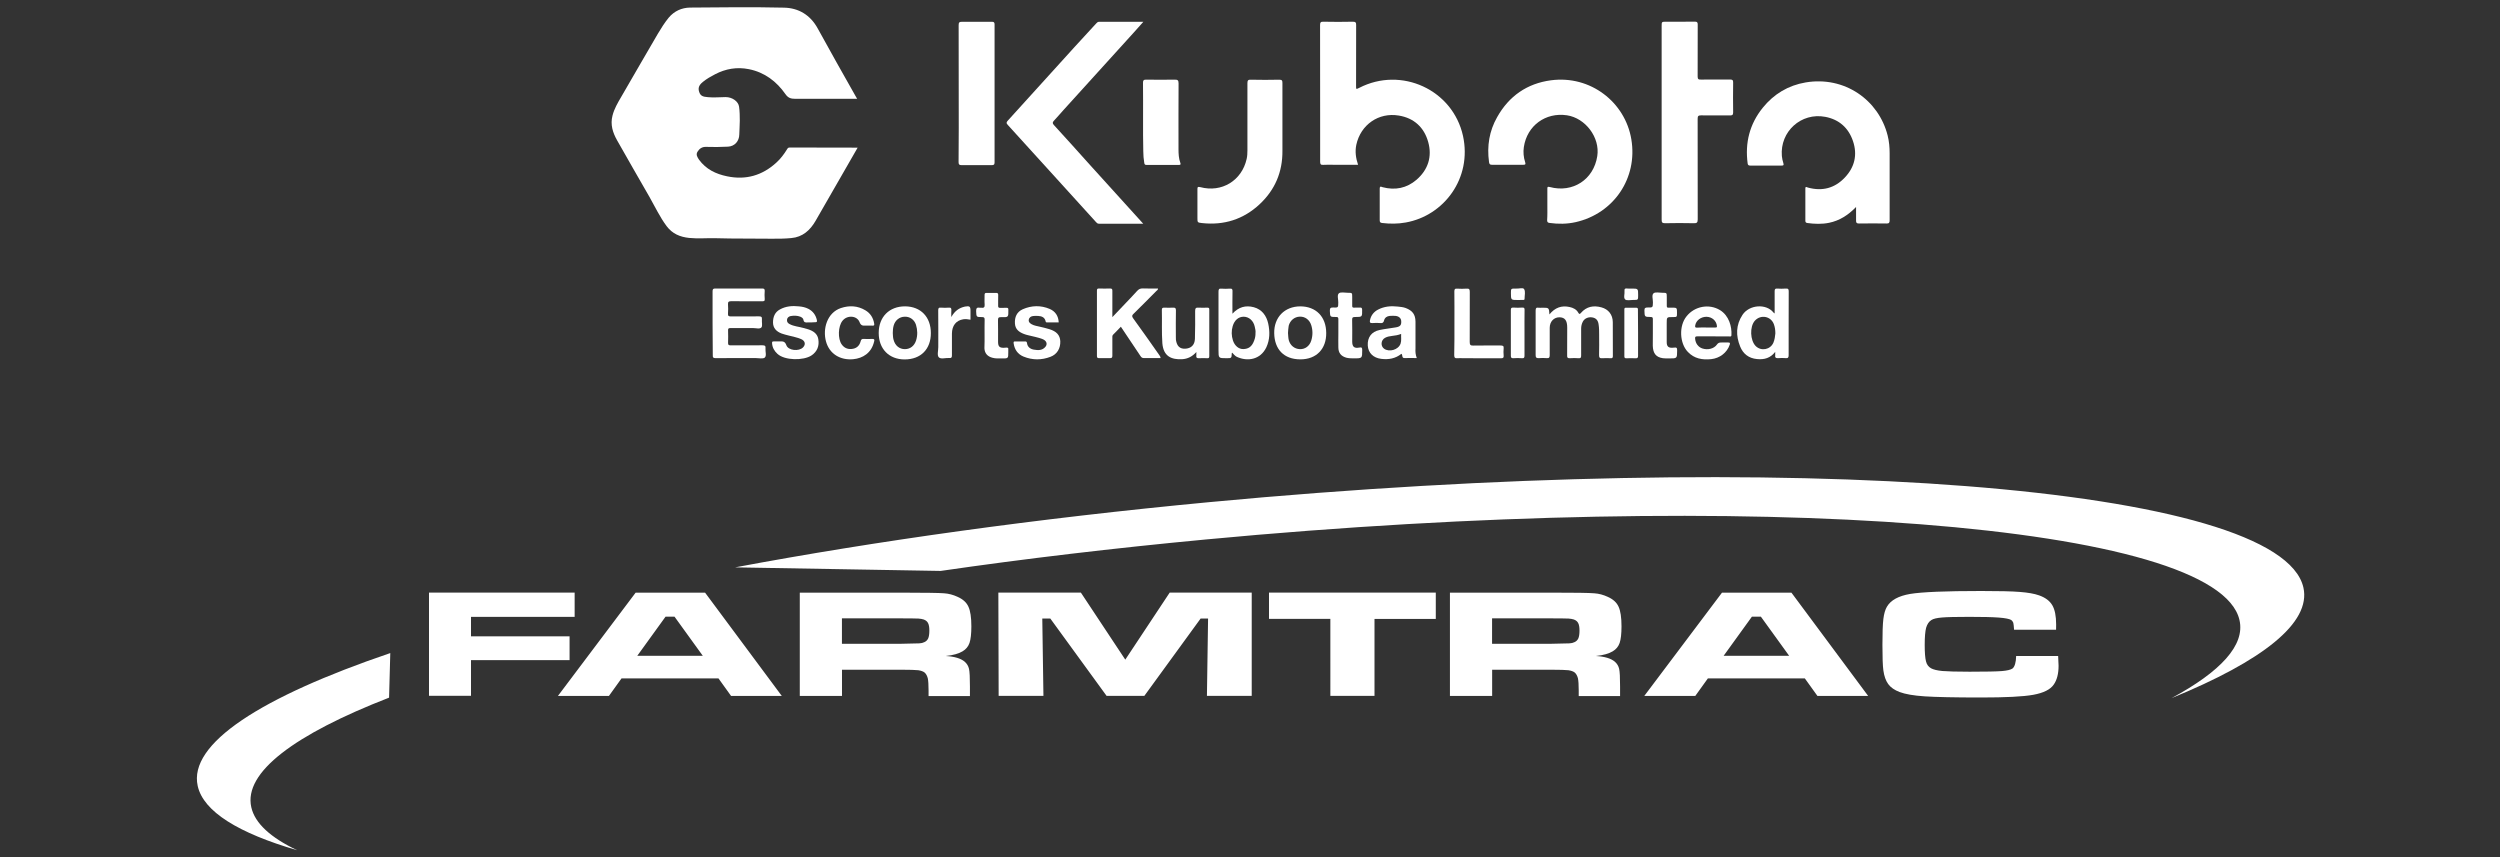 <?xml version="1.0" encoding="utf-8"?>
<!-- Generator: Adobe Illustrator 27.9.0, SVG Export Plug-In . SVG Version: 6.00 Build 0)  -->
<svg version="1.1" id="Layer_1" xmlns="http://www.w3.org/2000/svg" xmlns:xlink="http://www.w3.org/1999/xlink" x="0px" y="0px"
	 viewBox="0 0 350 120" style="enable-background:new 0 0 350 120;" xml:space="preserve">
<rect x="0" y="0" width="350" height="120" fill="#333333" stroke="none"/>
<style type="text/css">
	.st0{fill:#FFFFFF;}
	.st1{fill-rule:evenodd;clip-rule:evenodd;fill:#FFFFFF;}
</style>
<g>
	<g>
		<path class="st0" d="M60.06,82.96h20.39v3.4H65.94v2.73h13.8v3.33h-13.8v4.99h-5.88L60.06,82.96L60.06,82.96z M102.35,97.43
			l-1.76-2.45H87.01l-1.76,2.45h-7.14l10.88-14.46h9.72l10.74,14.46H102.35L102.35,97.43z M98.39,91.81l-3.96-5.48h-1.25l-3.96,5.48
			H98.39L98.39,91.81z M111.97,97.43V82.97h14.2c3.33,0.01,5.32,0.03,5.99,0.09c0.65,0.04,1.29,0.21,1.91,0.5
			c0.74,0.33,1.24,0.78,1.51,1.38c0.27,0.58,0.41,1.49,0.41,2.75c0,1.05-0.09,1.82-0.26,2.32c-0.17,0.5-0.5,0.9-0.98,1.18
			c-0.51,0.31-1.29,0.54-2.35,0.65c1.24,0.07,2.12,0.34,2.66,0.8c0.31,0.27,0.51,0.61,0.6,1c0.09,0.4,0.13,1.21,0.13,2.46v1.35H130
			v-0.77c0-0.81-0.04-1.38-0.11-1.72c-0.09-0.34-0.23-0.61-0.44-0.8c-0.21-0.17-0.51-0.27-0.9-0.33c-0.38-0.04-1.18-0.07-2.39-0.07
			h-8.28v3.67L111.97,97.43L111.97,97.43z M117.85,90.13h8.27c1.44-0.03,2.31-0.04,2.58-0.06c0.27-0.01,0.51-0.07,0.71-0.17
			c0.26-0.11,0.43-0.3,0.54-0.53c0.1-0.24,0.16-0.6,0.16-1.08c0-0.47-0.06-0.83-0.18-1.05c-0.11-0.23-0.31-0.4-0.61-0.51
			c-0.21-0.07-0.46-0.11-0.74-0.13c-0.28-0.01-1.11-0.03-2.46-0.03h-8.25V90.13L117.85,90.13z M139.77,82.96h11.55l6.22,9.39
			l6.22-9.39h11.48v14.46h-6.27l0.16-10.83h-1.04l-7.88,10.83h-5.29l-7.88-10.83h-1.12l0.16,10.83h-6.27L139.77,82.96L139.77,82.96z
			 M177.68,82.96h23.33v3.69h-8.58v10.77h-6.18V86.64h-8.59v-3.69H177.68z M202.99,97.43V82.97h14.2c3.33,0,5.32,0.03,5.99,0.09
			c0.65,0.04,1.29,0.21,1.91,0.5c0.74,0.33,1.24,0.78,1.51,1.38c0.27,0.58,0.41,1.49,0.41,2.75c0,1.05-0.09,1.82-0.26,2.32
			c-0.17,0.5-0.5,0.9-0.98,1.18c-0.51,0.31-1.29,0.54-2.35,0.65c1.24,0.07,2.12,0.34,2.66,0.8c0.31,0.27,0.51,0.61,0.6,1
			c0.09,0.4,0.13,1.21,0.13,2.46v1.35h-5.79v-0.77c0-0.81-0.04-1.38-0.11-1.72c-0.09-0.34-0.23-0.61-0.44-0.8
			c-0.21-0.17-0.51-0.27-0.9-0.33c-0.38-0.04-1.18-0.07-2.39-0.07h-8.28v3.67L202.99,97.43L202.99,97.43z M208.87,90.13h8.27
			c1.44-0.03,2.31-0.04,2.58-0.06c0.27-0.01,0.51-0.07,0.71-0.17c0.26-0.11,0.43-0.3,0.54-0.53c0.1-0.24,0.16-0.6,0.16-1.08
			c0-0.47-0.06-0.83-0.18-1.05c-0.11-0.23-0.31-0.4-0.61-0.51c-0.21-0.07-0.46-0.11-0.74-0.13c-0.28-0.01-1.11-0.03-2.46-0.03h-8.25
			V90.13L208.87,90.13z M282.26,91.84h5.88c0.03,0.71,0.06,1.17,0.06,1.37c0,1.12-0.23,1.99-0.67,2.62
			c-0.48,0.71-1.44,1.18-2.86,1.44s-3.88,0.38-7.37,0.38c-3.67,0-6.29-0.06-7.84-0.16s-2.73-0.31-3.53-0.61
			c-0.7-0.27-1.24-0.64-1.58-1.11c-0.34-0.47-0.57-1.11-0.68-1.92c-0.09-0.65-0.13-1.85-0.13-3.56c0-1.68,0.04-2.89,0.13-3.63
			c0.09-0.74,0.26-1.32,0.5-1.72c0.54-0.92,1.62-1.51,3.26-1.79c1.64-0.27,4.94-0.41,9.92-0.41c2.49,0,4.3,0.04,5.42,0.13
			c1.14,0.09,2.03,0.24,2.7,0.48c0.88,0.31,1.49,0.77,1.85,1.38c0.36,0.61,0.54,1.51,0.54,2.7c0,0.06,0,0.3-0.01,0.73h-5.88
			c-0.03-0.48-0.07-0.8-0.11-0.97c-0.06-0.16-0.16-0.3-0.31-0.4c-0.23-0.14-0.8-0.26-1.71-0.33c-0.91-0.07-2.29-0.1-4.15-0.1
			c-1.84,0-3.12,0.03-3.81,0.09c-0.71,0.06-1.21,0.17-1.49,0.36c-0.34,0.21-0.58,0.57-0.73,1.07c-0.13,0.5-0.2,1.29-0.2,2.39
			c0,1.1,0.06,1.86,0.18,2.32c0.11,0.46,0.36,0.77,0.71,0.97c0.33,0.18,0.85,0.31,1.57,0.38c0.73,0.06,1.99,0.1,3.83,0.1
			c2.25,0,3.76-0.03,4.5-0.09c0.75-0.06,1.25-0.18,1.52-0.37C282.06,93.32,282.24,92.75,282.26,91.84L282.26,91.84z M254.44,97.43
			l-1.76-2.45H239.1l-1.76,2.45h-7.14l10.88-14.46h9.72l10.74,14.46H254.44L254.44,97.43z M250.48,91.81l-3.96-5.48h-1.25
			l-3.96,5.48H250.48L250.48,91.81z"/>
		<path class="st1" d="M304.01,97.74c12.75-5.21,19.56-10.54,18.47-15.47C319.29,67.99,250.7,62.63,169.3,70.3
			c-24.13,2.28-46.67,5.44-66.38,9.13l28.77,0.5c11.77-1.71,24.25-3.19,37.19-4.41c76.86-7.24,141.63-2.18,144.65,11.3
			C314.33,90.32,310.89,94.03,304.01,97.74L304.01,97.74z M54.64,91.43c-18.13,6.16-28.29,12.69-26.96,18.61
			c0.8,3.59,5.72,6.6,13.92,8.99c-3.7-1.76-5.92-3.77-6.42-6.02c-1.1-4.88,6.08-10.2,19.29-15.34L54.64,91.43L54.64,91.43z"/>
	</g>
	<g>
		<g>
			<path class="st0" d="M120.07,20.67c-0.36,0.64-0.7,1.22-1.04,1.81c-1.61,2.8-3.23,5.62-4.84,8.42c-0.77,1.34-1.82,2.29-3.41,2.43
				c-0.94,0.09-1.88,0.1-2.82,0.09c-2.56-0.04-5.12,0.01-7.68-0.07c-1.27-0.04-2.53,0.09-3.8-0.04c-1.29-0.14-2.35-0.58-3.16-1.66
				c-0.95-1.28-1.61-2.7-2.39-4.07c-1.52-2.65-3.04-5.28-4.54-7.94c-0.6-1.07-0.97-2.19-0.64-3.46c0.24-0.95,0.73-1.78,1.21-2.6
				c1.72-2.95,3.41-5.92,5.14-8.86c0.46-0.78,0.95-1.55,1.52-2.25c0.77-0.92,1.82-1.39,2.97-1.41c4.38-0.04,8.78-0.09,13.16,0.01
				c2.05,0.04,3.7,1.02,4.74,2.93c1.74,3.19,3.53,6.33,5.31,9.49c0.06,0.1,0.11,0.2,0.2,0.34c-1.34,0-2.62,0-3.9,0
				c-1.61,0-3.2,0-4.81,0c-0.55,0-0.95-0.11-1.32-0.64c-1.25-1.79-2.92-3.07-5.14-3.51c-1.66-0.33-3.23-0.06-4.71,0.71
				c-0.6,0.31-1.18,0.64-1.71,1.07c-0.55,0.44-0.71,0.85-0.53,1.39c0.17,0.54,0.48,0.7,1.21,0.75c0.84,0.09,1.66-0.01,2.5-0.01
				c0.92,0,1.78,0.6,1.88,1.35c0.09,0.65,0.1,1.31,0.1,1.96c0,0.64-0.06,1.28-0.07,1.92c-0.01,0.94-0.64,1.66-1.58,1.71
				c-1.02,0.06-2.06,0.06-3.1,0.03c-0.55-0.01-0.91,0.26-1.17,0.68c-0.26,0.41-0.01,0.78,0.21,1.11c0.97,1.34,2.36,2.01,3.93,2.33
				c2.62,0.55,4.92-0.11,6.89-1.91c0.6-0.54,1.08-1.18,1.51-1.88c0.09-0.16,0.17-0.24,0.37-0.24
				C113.72,20.67,116.85,20.67,120.07,20.67z"/>
			<path class="st0" d="M190.13,23.07c-1.15,0-2.25,0-3.36,0c-0.51,0-1.02-0.03-1.52,0.01c-0.38,0.03-0.43-0.13-0.43-0.46
				c0.01-2.29,0-4.58,0-6.86c0-4.08,0-8.17-0.01-12.25c0-0.37,0.09-0.48,0.46-0.47c1.38,0.03,2.76,0.03,4.13,0
				c0.38,0,0.47,0.11,0.46,0.48c-0.01,2.85-0.01,5.68-0.01,8.52c0,0.48,0,0.48,0.44,0.26c5.9-3.04,13.1,0.26,14.53,6.73
				c1.29,5.93-2.67,11.17-8.02,12.12c-1.1,0.2-2.19,0.2-3.3,0.07c-0.23-0.03-0.34-0.1-0.34-0.36c0.01-1.48,0.01-2.96,0-4.44
				c0-0.43,0.23-0.27,0.41-0.21c1.76,0.46,3.36,0.14,4.74-1.04c1.62-1.41,2.21-3.22,1.64-5.28s-1.99-3.36-4.11-3.71
				c-2.83-0.48-5.35,1.28-5.96,4.1C189.69,21.21,189.81,22.13,190.13,23.07z"/>
			<path class="st0" d="M259.85,28.98c-1.12,1.15-2.32,1.91-3.77,2.21c-1.02,0.21-2.05,0.17-3.07,0.03
				c-0.17-0.03-0.26-0.11-0.26-0.3c0-1.51,0-3.02,0-4.52c0-0.37,0.21-0.18,0.36-0.14c2.01,0.55,3.76,0.09,5.17-1.41
				c1.38-1.45,1.78-3.2,1.14-5.09c-0.63-1.86-1.94-3.03-3.87-3.4c-3.39-0.65-6.37,2.06-6.09,5.48c0.03,0.34,0.11,0.68,0.21,1
				c0.07,0.26,0.06,0.34-0.24,0.34c-1.47-0.01-2.93-0.01-4.4,0c-0.21,0-0.33-0.06-0.36-0.3c-0.38-2.89,0.27-5.51,2.12-7.8
				c1.55-1.92,3.57-3.13,6-3.54c5.45-0.92,10.23,2.46,11.48,7.43c0.21,0.83,0.28,1.66,0.28,2.53c0,3.12-0.01,6.22,0,9.33
				c0,0.34-0.07,0.47-0.44,0.46c-1.28-0.03-2.58-0.01-3.86,0c-0.31,0-0.41-0.1-0.4-0.41C259.86,30.27,259.85,29.69,259.85,28.98z"/>
			<path class="st0" d="M216.63,28.61c0-0.71,0-1.44,0-2.15c0-0.24-0.01-0.37,0.33-0.28c3.22,0.87,6.16-1.04,6.66-4.33
				c0.4-2.59-1.65-5.32-4.25-5.71c-3-0.44-5.58,1.45-6.03,4.44c-0.11,0.71-0.04,1.44,0.18,2.12c0.09,0.27,0.06,0.37-0.26,0.37
				c-1.47-0.01-2.93-0.01-4.4,0c-0.33,0-0.37-0.18-0.4-0.41c-0.3-2.22,0.04-4.33,1.14-6.26c1.65-2.95,4.2-4.72,7.54-5.16
				c5.52-0.73,10.39,3.06,11.25,8.28c0.9,5.41-2.45,10.37-7.8,11.58c-1.21,0.27-2.43,0.28-3.66,0.11c-0.24-0.03-0.33-0.13-0.33-0.37
				C216.65,30.1,216.63,29.36,216.63,28.61z"/>
			<path class="st0" d="M160.05,31.32c-2.13,0-4.17,0-6.2,0c-0.2,0-0.3-0.11-0.41-0.23c-2.32-2.56-4.64-5.11-6.96-7.67
				c-1.79-1.98-3.59-3.97-5.39-5.93c-0.24-0.26-0.2-0.38,0.01-0.61c3.12-3.43,6.23-6.86,9.33-10.29c1.01-1.11,2.02-2.21,3.03-3.3
				c0.11-0.11,0.21-0.24,0.41-0.24c2.03,0,4.07,0,6.2,0c-0.48,0.54-0.9,1.01-1.32,1.48c-3.27,3.61-6.55,7.21-9.82,10.83
				c-0.46,0.51-0.91,1.04-1.38,1.54c-0.2,0.21-0.23,0.36-0.01,0.6c1.61,1.76,3.22,3.54,4.81,5.32
				C154.9,25.62,157.43,28.44,160.05,31.32z"/>
			<path class="st0" d="M232.63,17.09c0-4.47,0-8.94,0-13.42c0-0.63,0-0.63,0.65-0.63c1.34,0,2.66,0.01,4-0.01
				c0.31,0,0.4,0.09,0.4,0.4c-0.01,2.42,0,4.84-0.01,7.27c0,0.36,0.1,0.46,0.46,0.44c1.37-0.01,2.73,0,4.08-0.01
				c0.33,0,0.44,0.09,0.43,0.43c-0.01,1.39-0.03,2.77,0,4.17c0,0.37-0.13,0.44-0.46,0.43c-1.35-0.01-2.69,0.01-4.04-0.01
				c-0.38,0-0.47,0.11-0.47,0.48c0.01,4.7,0,9.39,0.01,14.09c0,0.44-0.13,0.54-0.54,0.53c-1.35-0.03-2.69-0.03-4.04,0
				c-0.38,0-0.47-0.11-0.47-0.47C232.63,26.22,232.63,21.65,232.63,17.09z"/>
			<path class="st0" d="M179.54,16.85c0,1.42-0.01,2.85,0,4.25c0.03,2.97-1.04,5.49-3.2,7.5c-2.26,2.11-4.98,2.97-8.07,2.63
				c-0.63-0.07-0.63-0.09-0.63-0.71c0-1.32,0.01-2.66,0-3.98c0-0.31,0.01-0.44,0.4-0.34c3,0.8,5.81-0.91,6.49-3.94
				c0.09-0.38,0.11-0.8,0.11-1.2c0.01-3.14,0.01-6.27,0-9.42c0-0.4,0.11-0.5,0.5-0.48c1.32,0.03,2.63,0.03,3.96,0
				c0.37,0,0.44,0.11,0.44,0.46C179.53,13.35,179.54,15.1,179.54,16.85z"/>
			<path class="st0" d="M134.22,13.07c0-3.19,0-6.37-0.01-9.55c0-0.38,0.1-0.47,0.47-0.47c1.39,0.01,2.79,0.01,4.18,0
				c0.28,0,0.38,0.07,0.38,0.37c-0.01,6.45-0.01,12.89,0,19.32c0,0.34-0.14,0.38-0.43,0.38c-1.39-0.01-2.79-0.01-4.18,0
				c-0.34,0-0.43-0.09-0.43-0.43C134.24,19.5,134.22,16.28,134.22,13.07z"/>
			<path class="st0" d="M160.03,16.6c0-1.68,0.01-3.34-0.01-5.02c0-0.33,0.09-0.43,0.43-0.43c1.34,0.01,2.66,0.03,4,0
				c0.43-0.01,0.55,0.09,0.55,0.53c-0.03,3.06,0,6.12-0.01,9.19c0,0.65,0.03,1.31,0.26,1.94c0.07,0.2,0.04,0.28-0.2,0.28
				c-1.51-0.01-3.02-0.01-4.54,0c-0.21,0-0.27-0.07-0.31-0.27c-0.09-0.54-0.14-1.1-0.14-1.65C160.02,19.64,160.03,18.12,160.03,16.6
				z"/>
		</g>
		<g>
			<path class="st0" d="M162.48,50.13c-0.8,0-1.57-0.01-2.35,0c-0.24,0-0.34-0.11-0.46-0.28c-0.91-1.35-1.82-2.72-2.75-4.11
				c-0.37,0.38-0.71,0.75-1.08,1.11c-0.14,0.14-0.11,0.3-0.11,0.46c0,0.84-0.01,1.68,0,2.5c0,0.26-0.09,0.33-0.33,0.33
				c-0.51-0.01-1.02-0.01-1.52,0c-0.23,0-0.31-0.06-0.31-0.3c0.01-3.04,0.01-6.1,0-9.15c0-0.24,0.07-0.31,0.31-0.3
				c0.51,0.01,1.02,0.03,1.52,0c0.3-0.01,0.34,0.11,0.33,0.37c-0.01,1.18,0,2.36,0,3.64c0.7-0.73,1.32-1.39,1.95-2.05
				c0.5-0.53,1.01-1.05,1.51-1.61c0.23-0.26,0.46-0.37,0.81-0.36c0.7,0.03,1.39,0.01,2.11,0.01c0.03,0.2-0.13,0.26-0.21,0.34
				c-1.07,1.07-2.12,2.15-3.2,3.2c-0.23,0.21-0.26,0.36-0.06,0.63c1.25,1.72,2.48,3.47,3.7,5.21
				C162.38,49.86,162.48,49.95,162.48,50.13z"/>
			<path class="st0" d="M216.92,44.02c0.77-0.95,1.69-1.29,2.82-1.04c0.51,0.11,0.97,0.34,1.22,0.8c0.14,0.24,0.21,0.21,0.37,0.03
				c0.78-0.91,1.78-1.08,2.87-0.78c0.97,0.26,1.58,1.02,1.59,2.06c0.01,1.58,0,3.17,0.01,4.75c0,0.23-0.06,0.33-0.3,0.31
				c-0.38-0.01-0.78-0.03-1.17,0c-0.34,0.03-0.47-0.07-0.46-0.44c0.03-0.94,0.01-1.88,0.01-2.83c0-0.48,0-0.95-0.07-1.42
				c-0.07-0.6-0.34-0.92-0.88-1.02c-0.55-0.1-1.1,0.13-1.34,0.6c-0.16,0.31-0.23,0.64-0.23,0.98c0,1.24-0.01,2.48,0,3.73
				c0,0.3-0.04,0.43-0.38,0.4c-0.38-0.03-0.78-0.03-1.17,0c-0.36,0.03-0.43-0.11-0.41-0.44c0.01-1.22,0.01-2.45,0.01-3.67
				c0-0.06,0-0.11,0-0.18c0-1-0.33-1.42-1.07-1.44c-0.8-0.01-1.38,0.61-1.38,1.48c0,1.27-0.01,2.55,0,3.81
				c0,0.31-0.06,0.46-0.41,0.43c-0.37-0.03-0.75-0.03-1.12,0c-0.31,0.01-0.44-0.06-0.44-0.41c0.01-2.09,0.01-4.18,0-6.27
				c0-0.33,0.1-0.43,0.4-0.38c0.17,0.03,0.36,0,0.54,0C216.86,43.08,216.86,43.08,216.92,44.02z"/>
			<path class="st0" d="M99.76,45.24c0-1.48,0.01-2.96,0-4.44c0-0.3,0.06-0.41,0.38-0.41c2.19,0.01,4.37,0.01,6.56,0
				c0.27,0,0.37,0.07,0.36,0.34c-0.03,0.37-0.03,0.75,0,1.12c0.03,0.3-0.1,0.33-0.36,0.33c-1.45-0.01-2.9,0-4.35-0.01
				c-0.34,0-0.44,0.09-0.43,0.43c0.03,0.43,0.03,0.87,0,1.29c-0.03,0.36,0.11,0.41,0.43,0.41c1.28-0.01,2.58,0,3.86-0.01
				c0.33,0,0.5,0.04,0.46,0.43c-0.04,0.38,0.11,0.9-0.07,1.12c-0.23,0.26-0.75,0.09-1.15,0.09c-1.07,0.01-2.12,0.01-3.19,0
				c-0.26,0-0.34,0.06-0.33,0.33c0.01,0.58,0.03,1.17,0,1.75c-0.01,0.28,0.1,0.34,0.37,0.34c1.48-0.01,2.96,0.01,4.44-0.01
				c0.37,0,0.47,0.11,0.43,0.44c-0.04,0.44,0.18,1.02-0.1,1.28c-0.26,0.21-0.83,0.07-1.25,0.07c-1.88,0-3.74-0.01-5.62,0.01
				c-0.34,0-0.43-0.09-0.41-0.41C99.78,48.23,99.76,46.73,99.76,45.24z"/>
			<path class="st0" d="M172.54,43.92c0.87-0.95,1.86-1.21,2.99-0.91c1.15,0.31,1.78,1.2,2.02,2.29c0.24,1.11,0.24,2.25-0.26,3.32
				c-0.83,1.75-2.65,2.02-4.13,1.34c-0.27-0.13-0.46-0.38-0.65-0.58c-0.03,0.01-0.06,0.04-0.06,0.06c-0.03,0.71-0.03,0.71-0.74,0.71
				c-1.12,0-1.12,0-1.12-1.14c0-2.72,0-5.45,0-8.17c0-0.33,0.06-0.47,0.41-0.43c0.38,0.03,0.78,0.03,1.17,0
				c0.33-0.03,0.4,0.1,0.38,0.4C172.53,41.81,172.54,42.82,172.54,43.92z M175.77,46.62c0.04-0.28-0.04-0.6-0.11-0.9
				c-0.18-0.83-0.81-1.37-1.54-1.38c-0.73,0-1.29,0.48-1.54,1.31c-0.2,0.67-0.18,1.35,0.03,2.01c0.24,0.74,0.81,1.24,1.48,1.21
				c0.63-0.03,1.15-0.26,1.49-1.18C175.71,47.36,175.78,47,175.77,46.62z"/>
			<path class="st0" d="M248.45,43.89c0-1.1,0.01-2.11,0-3.12c0-0.28,0.07-0.4,0.37-0.37c0.38,0.03,0.78,0.03,1.17,0
				c0.33-0.03,0.44,0.07,0.43,0.41c-0.01,1.64-0.01,3.26-0.01,4.89c0,1.35-0.01,2.69,0,4.04c0,0.31-0.09,0.43-0.4,0.4
				c-0.34-0.03-0.7-0.03-1.04,0c-0.36,0.03-0.5-0.09-0.44-0.44c0.01-0.11,0-0.24,0-0.44c-0.67,0.88-1.54,1.11-2.55,1.01
				c-1.17-0.11-1.95-0.74-2.36-1.76c-0.61-1.51-0.61-3,0.33-4.43c0.95-1.44,3.33-1.61,4.35-0.31
				C248.34,43.8,248.38,43.83,248.45,43.89z M248.55,46.68c0-0.47-0.06-0.88-0.2-1.27c-0.41-1.15-1.85-1.42-2.67-0.51
				c-0.74,0.83-0.67,2.77,0.13,3.56c0.77,0.74,2.02,0.5,2.46-0.47C248.46,47.54,248.51,47.09,248.55,46.68z"/>
			<path class="st0" d="M198.35,50.13c-0.6,0-1.14-0.03-1.68,0c-0.48,0.03-0.26-0.43-0.47-0.6c-0.83,0.67-1.79,0.84-2.83,0.71
				c-1.1-0.13-1.82-0.83-1.88-1.85c-0.07-1.15,0.51-1.95,1.65-2.19c0.75-0.16,1.52-0.23,2.29-0.37c0.63-0.11,0.78-0.34,0.74-0.9
				c-0.03-0.41-0.36-0.68-0.87-0.71c-0.26-0.01-0.51-0.01-0.75,0.01c-0.38,0.04-0.68,0.24-0.78,0.63c-0.07,0.3-0.21,0.4-0.51,0.37
				c-0.37-0.03-0.75-0.03-1.12,0c-0.36,0.03-0.4-0.14-0.34-0.41c0.14-0.67,0.54-1.17,1.12-1.47c0.87-0.46,1.82-0.54,2.77-0.43
				c0.37,0.04,0.74,0.07,1.1,0.2c0.95,0.36,1.37,0.9,1.38,1.91c0.01,1.25,0.01,2.5,0,3.77C198.14,49.24,198.17,49.66,198.35,50.13z
				 M196.16,46.75c-0.43,0.16-0.84,0.24-1.28,0.28c-0.34,0.04-0.68,0.1-0.98,0.27c-0.57,0.31-0.65,1.12-0.14,1.51
				c0.73,0.54,2.02,0.16,2.32-0.7C196.23,47.67,196.13,47.22,196.16,46.75z"/>
			<path class="st0" d="M239.78,47.09c-0.71,0-1.44,0.01-2.15,0c-0.3-0.01-0.34,0.1-0.31,0.36c0.06,0.64,0.44,1.15,1.02,1.34
				c0.75,0.24,1.61,0.04,2.02-0.54c0.18-0.27,0.38-0.31,0.67-0.3c0.3,0.01,0.6,0.01,0.9,0c0.26-0.01,0.31,0.07,0.23,0.31
				c-0.38,1.12-1.39,1.89-2.59,2.02c-1.25,0.13-2.38-0.07-3.27-1.01c-1.17-1.21-1.27-3.66-0.18-4.99c1.12-1.41,3.14-1.79,4.67-0.87
				c1.28,0.78,1.68,2.33,1.61,3.51c-0.01,0.26-0.2,0.18-0.33,0.18C241.28,47.09,240.52,47.09,239.78,47.09z M238.82,45.85
				c0.44,0,0.9,0,1.34,0c0.17,0,0.23-0.03,0.21-0.21c-0.07-0.73-0.68-1.27-1.45-1.29c-0.78-0.01-1.48,0.51-1.59,1.21
				c-0.03,0.2-0.03,0.33,0.26,0.31C237.99,45.84,238.4,45.85,238.82,45.85z"/>
			<path class="st0" d="M185.67,46.61c0.03,2.21-1.35,3.71-3.64,3.7c-2.29-0.01-3.6-1.41-3.64-3.66c-0.04-2.23,1.45-3.74,3.63-3.76
				C184.24,42.89,185.66,44.34,185.67,46.61z M180.32,46.62c0.03,0.34,0.03,0.68,0.11,1.01c0.21,0.74,0.8,1.22,1.55,1.25
				c0.73,0.03,1.35-0.43,1.59-1.18c0.23-0.73,0.23-1.47,0-2.19c-0.24-0.75-0.87-1.21-1.61-1.18c-0.74,0.03-1.34,0.53-1.54,1.27
				C180.35,45.94,180.35,46.28,180.32,46.62z"/>
			<path class="st0" d="M167.49,49.28c-0.55,0.63-1.22,0.97-2.01,1.01c-1.44,0.07-2.6-0.37-2.75-2.23c-0.11-1.55-0.03-3.1-0.07-4.65
				c-0.01-0.3,0.1-0.34,0.36-0.34c0.4,0.01,0.81,0.03,1.21,0c0.3-0.01,0.4,0.06,0.4,0.38c-0.03,1.24-0.01,2.48-0.01,3.73
				c0,0.13,0,0.27,0.01,0.4c0.13,0.87,0.54,1.27,1.28,1.24c0.83-0.03,1.35-0.51,1.38-1.38c0.04-1.29,0.04-2.6,0.03-3.9
				c0-0.37,0.09-0.5,0.47-0.47c0.41,0.03,0.84,0.01,1.25,0c0.2,0,0.26,0.06,0.26,0.26c0,2.18,0,4.37,0,6.55
				c0,0.23-0.09,0.28-0.28,0.27c-0.37-0.01-0.75-0.03-1.12,0c-0.36,0.03-0.46-0.1-0.41-0.43C167.5,49.58,167.49,49.42,167.49,49.28z
				"/>
			<path class="st0" d="M130.32,46.63c0.01,2.23-1.39,3.69-3.67,3.69c-2.19,0-3.63-1.48-3.63-3.7c0-2.25,1.48-3.74,3.7-3.73
				C128.92,42.91,130.32,44.39,130.32,46.63z M124.99,46.63c0.03,0.3,0.01,0.61,0.11,0.94c0.21,0.81,0.81,1.31,1.58,1.31
				c0.74,0,1.32-0.44,1.57-1.21c0.23-0.73,0.21-1.47-0.01-2.19c-0.23-0.73-0.87-1.17-1.58-1.14c-0.74,0.01-1.35,0.51-1.55,1.25
				C125.02,45.92,124.99,46.26,124.99,46.63z"/>
			<path class="st0" d="M148.22,45.14c-0.55,0-1.08,0-1.62,0c-0.1,0-0.18,0-0.21-0.14c-0.11-0.57-0.54-0.74-1.05-0.77
				c-0.23-0.01-0.46-0.01-0.67,0.01c-0.31,0.03-0.57,0.17-0.64,0.51c-0.06,0.34,0.17,0.51,0.41,0.65c0.36,0.2,0.75,0.24,1.14,0.34
				c0.44,0.11,0.9,0.2,1.32,0.34c1.02,0.31,1.49,0.84,1.54,1.68c0.04,1-0.44,1.84-1.37,2.19c-1.25,0.48-2.53,0.48-3.78-0.03
				c-0.8-0.33-1.25-0.97-1.38-1.84c-0.03-0.21,0-0.3,0.24-0.28c0.44,0.01,0.9,0.01,1.35,0c0.17,0,0.26,0.04,0.28,0.24
				c0.07,0.55,0.48,0.83,0.97,0.91c0.57,0.1,1.18,0.13,1.61-0.4c0.33-0.4,0.14-0.87-0.41-1.08c-0.67-0.26-1.37-0.37-2.06-0.55
				c-0.18-0.04-0.37-0.1-0.55-0.17c-0.68-0.26-1.2-0.65-1.25-1.45c-0.06-0.9,0.26-1.64,1.1-2.01c1.24-0.54,2.52-0.57,3.77-0.04
				C147.74,43.59,148.18,44.23,148.22,45.14z"/>
			<path class="st0" d="M113.51,45.14c-0.16,0-0.3-0.01-0.46,0c-0.3,0.03-0.51-0.01-0.57-0.37c-0.03-0.21-0.23-0.34-0.43-0.43
				c-0.44-0.17-0.91-0.17-1.37-0.09c-0.24,0.06-0.47,0.21-0.5,0.51c-0.03,0.3,0.11,0.48,0.36,0.61c0.61,0.33,1.31,0.36,1.96,0.55
				c0.21,0.06,0.43,0.11,0.64,0.18c0.7,0.23,1.29,0.6,1.42,1.37c0.16,0.94-0.13,1.74-0.95,2.29c-1.1,0.74-3.76,0.73-4.78-0.23
				c-0.43-0.4-0.7-0.87-0.74-1.47c-0.01-0.18,0.01-0.27,0.23-0.26c0.26,0.01,0.51,0,0.77,0c0.43,0,0.78-0.09,1,0.53
				c0.26,0.75,1.75,0.9,2.33,0.31c0.41-0.41,0.31-0.92-0.27-1.17c-0.55-0.24-1.17-0.34-1.75-0.5c-0.33-0.09-0.67-0.16-0.98-0.28
				c-0.71-0.27-1.2-0.75-1.2-1.55c0-0.77,0.26-1.44,0.97-1.82c0.83-0.46,1.74-0.53,2.65-0.43c0.46,0.04,0.91,0.13,1.32,0.34
				c0.65,0.33,1.04,0.87,1.2,1.57c0.06,0.23,0,0.33-0.26,0.31C113.92,45.13,113.7,45.14,113.51,45.14z"/>
			<path class="st0" d="M203.62,45.27c0-1.49,0.01-2.99-0.01-4.48c0-0.33,0.1-0.41,0.4-0.38c0.43,0.03,0.87,0.03,1.29,0
				c0.37-0.03,0.47,0.07,0.47,0.46c-0.01,2.33,0,4.67-0.01,7c0,0.4,0.09,0.53,0.51,0.51c1.27-0.03,2.55,0,3.81-0.01
				c0.33,0,0.47,0.06,0.43,0.41c-0.03,0.33-0.03,0.65,0,0.98c0.03,0.31-0.07,0.41-0.4,0.4c-1.75-0.01-3.5-0.01-5.25-0.01
				c-0.27,0-0.54-0.03-0.81,0c-0.34,0.03-0.46-0.06-0.46-0.43C203.63,48.23,203.62,46.75,203.62,45.27z"/>
			<path class="st0" d="M121.46,45.58c-0.1,0-0.21-0.01-0.31,0c-0.4,0.04-0.64-0.03-0.81-0.48c-0.37-0.94-1.75-1.02-2.4-0.18
				c-0.61,0.77-0.67,2.5-0.1,3.3c0.33,0.46,0.77,0.68,1.34,0.64c0.7-0.04,1.14-0.43,1.31-1.07c0.07-0.28,0.18-0.36,0.44-0.34
				c0.38,0.01,0.78,0.03,1.17,0c0.31-0.01,0.36,0.1,0.28,0.36c-0.37,1.62-1.59,2.35-2.93,2.48c-1.81,0.17-3.34-0.75-3.81-2.49
				c-0.48-1.74,0.14-4.01,2.08-4.67c1.2-0.4,2.35-0.33,3.43,0.31c0.7,0.41,1.11,1.05,1.24,1.88c0.04,0.24-0.04,0.28-0.24,0.27
				C121.9,45.58,121.69,45.58,121.46,45.58z"/>
			<path class="st0" d="M231.4,46.56c0-0.63-0.01-1.25,0-1.88c0-0.24-0.07-0.3-0.3-0.3c-0.88-0.01-0.85-0.03-0.88-0.9
				c-0.01-0.38,0.14-0.43,0.46-0.43c0.73,0.01,0.71,0,0.73-0.71c0.01-0.44-0.2-1.04,0.09-1.28c0.24-0.21,0.83-0.07,1.25-0.07
				c0.6,0,0.6,0,0.6,0.61c0,0.38,0.01,0.78,0,1.17c-0.01,0.23,0.04,0.34,0.28,0.3c0.13-0.01,0.27,0,0.4,0c0.75,0,0.75,0,0.75,0.74
				c0,0.58,0,0.58-0.6,0.58c-0.84,0-0.84,0-0.84,0.87c0,0.87,0.01,1.74,0,2.6c-0.01,0.64,0.23,0.91,1,0.81
				c0.41-0.06,0.46,0.04,0.46,0.41c-0.01,1.1,0,1.1-1.1,1.1c-0.3,0-0.6,0.01-0.9-0.03c-0.95-0.14-1.38-0.67-1.41-1.74
				C231.4,47.8,231.4,47.17,231.4,46.56z"/>
			<path class="st0" d="M187.37,46.7c0-0.65-0.01-1.31,0-1.98c0.01-0.27-0.06-0.36-0.34-0.34c-0.84,0-0.81-0.01-0.85-0.87
				c-0.01-0.38,0.11-0.47,0.47-0.46c0.71,0.03,0.7,0.01,0.71-0.71c0.01-0.44-0.2-1.04,0.09-1.28c0.24-0.21,0.83-0.07,1.25-0.07
				c0.61,0,0.61,0,0.61,0.61c0,0.4,0.01,0.81,0,1.21c0,0.18,0.04,0.27,0.24,0.26c0.28-0.01,0.57,0.01,0.85-0.01
				c0.24-0.01,0.28,0.07,0.3,0.3c0.01,1.01,0.03,1.02-0.97,1.02c-0.31,0-0.44,0.04-0.43,0.4c0.03,1.01,0.01,2.03,0.01,3.04
				c0,0.73,0.28,0.98,1,0.84c0.34-0.07,0.4,0.03,0.4,0.34c0,1.17,0,1.17-1.15,1.17c-0.36,0-0.71,0-1.07-0.09
				c-0.74-0.21-1.12-0.67-1.12-1.45C187.35,47.99,187.37,47.35,187.37,46.7z"/>
			<path class="st0" d="M137.84,46.78c0-0.67-0.01-1.35,0.01-2.02c0.01-0.3-0.09-0.37-0.38-0.37c-0.8,0-0.77-0.01-0.81-0.83
				c-0.01-0.43,0.13-0.55,0.51-0.48c0.06,0.01,0.13-0.01,0.18,0c0.38,0.07,0.54-0.06,0.5-0.47c-0.04-0.43,0-0.87-0.01-1.29
				c-0.01-0.27,0.09-0.33,0.33-0.31c0.41,0.01,0.84,0.01,1.25,0c0.24-0.01,0.34,0.04,0.33,0.31c-0.03,0.5,0.01,0.98-0.01,1.48
				c-0.01,0.24,0.07,0.31,0.3,0.3c0.28-0.01,0.57,0.01,0.85-0.01c0.26-0.01,0.28,0.09,0.28,0.3c0.01,1.02,0.03,1.04-1.01,1.01
				c-0.37-0.01-0.44,0.1-0.44,0.44c0.03,0.98,0,1.98,0.01,2.96c0,0.67,0.13,0.98,1.07,0.87c0.31-0.04,0.4,0.03,0.36,0.33
				c-0.01,0.1,0,0.21,0,0.31c0,0.87,0,0.88-0.9,0.87c-0.44,0-0.9,0.03-1.34-0.1c-0.68-0.18-1.07-0.63-1.1-1.32
				C137.84,48.1,137.85,47.43,137.84,46.78C137.85,46.78,137.84,46.78,137.84,46.78z"/>
			<path class="st0" d="M133.18,44.39c0.47-0.84,1.08-1.29,1.92-1.47c0.64-0.11,0.77-0.03,0.77,0.6c0,0.4,0,0.81,0,1.24
				c-0.36-0.07-0.68-0.11-1.02-0.06c-1,0.17-1.57,0.88-1.58,2.01c-0.01,1.01-0.01,2.03,0,3.04c0,0.3-0.07,0.4-0.37,0.37
				c-0.5-0.04-1.18,0.21-1.47-0.1c-0.26-0.27-0.07-0.94-0.07-1.42c0-1.72,0.01-3.44-0.01-5.15c0-0.31,0.07-0.41,0.4-0.38
				c0.36,0.03,0.73,0.03,1.08,0c0.31-0.03,0.38,0.1,0.36,0.37C133.17,43.72,133.18,43.99,133.18,44.39z"/>
			<path class="st0" d="M213.43,46.58c0,1.07-0.01,2.12,0,3.19c0,0.27-0.04,0.41-0.36,0.38c-0.4-0.03-0.81-0.03-1.21,0
				c-0.28,0.01-0.34-0.09-0.34-0.36c0.01-2.12,0.01-4.24,0-6.37c0-0.26,0.04-0.37,0.34-0.36c0.41,0.03,0.84,0.03,1.25,0
				c0.26-0.01,0.33,0.06,0.33,0.31C213.42,44.44,213.43,45.51,213.43,46.58z"/>
			<path class="st0" d="M229.33,46.61c0,1.07-0.01,2.12,0,3.19c0,0.27-0.06,0.37-0.34,0.36c-0.43-0.03-0.87-0.01-1.31,0
				c-0.18,0-0.27-0.06-0.27-0.26c0-2.19,0-4.4,0-6.59c0-0.23,0.11-0.23,0.27-0.23c0.46,0,0.9,0.01,1.35,0
				c0.24-0.01,0.3,0.09,0.28,0.31C229.33,44.46,229.33,45.52,229.33,46.61z"/>
			<path class="st0" d="M228.42,40.4c0.92,0,0.92,0,0.92,0.92c0,0.67,0,0.68-0.67,0.67c-0.4,0-0.94,0.13-1.15-0.07
				c-0.26-0.24-0.04-0.78-0.09-1.2c-0.03-0.3,0.1-0.36,0.36-0.33C227.99,40.42,228.2,40.4,228.42,40.4z"/>
			<path class="st0" d="M212.48,42c-0.95,0-0.95,0-0.95-0.97c0-0.63,0-0.63,0.64-0.63c0.04,0,0.09,0,0.13,0
				c0.37,0.03,0.91-0.17,1.07,0.07c0.23,0.36,0.06,0.9,0.07,1.35c0.01,0.18-0.11,0.17-0.24,0.17C212.95,42,212.72,42,212.48,42z"/>
		</g>
	</g>
</g>
</svg>
